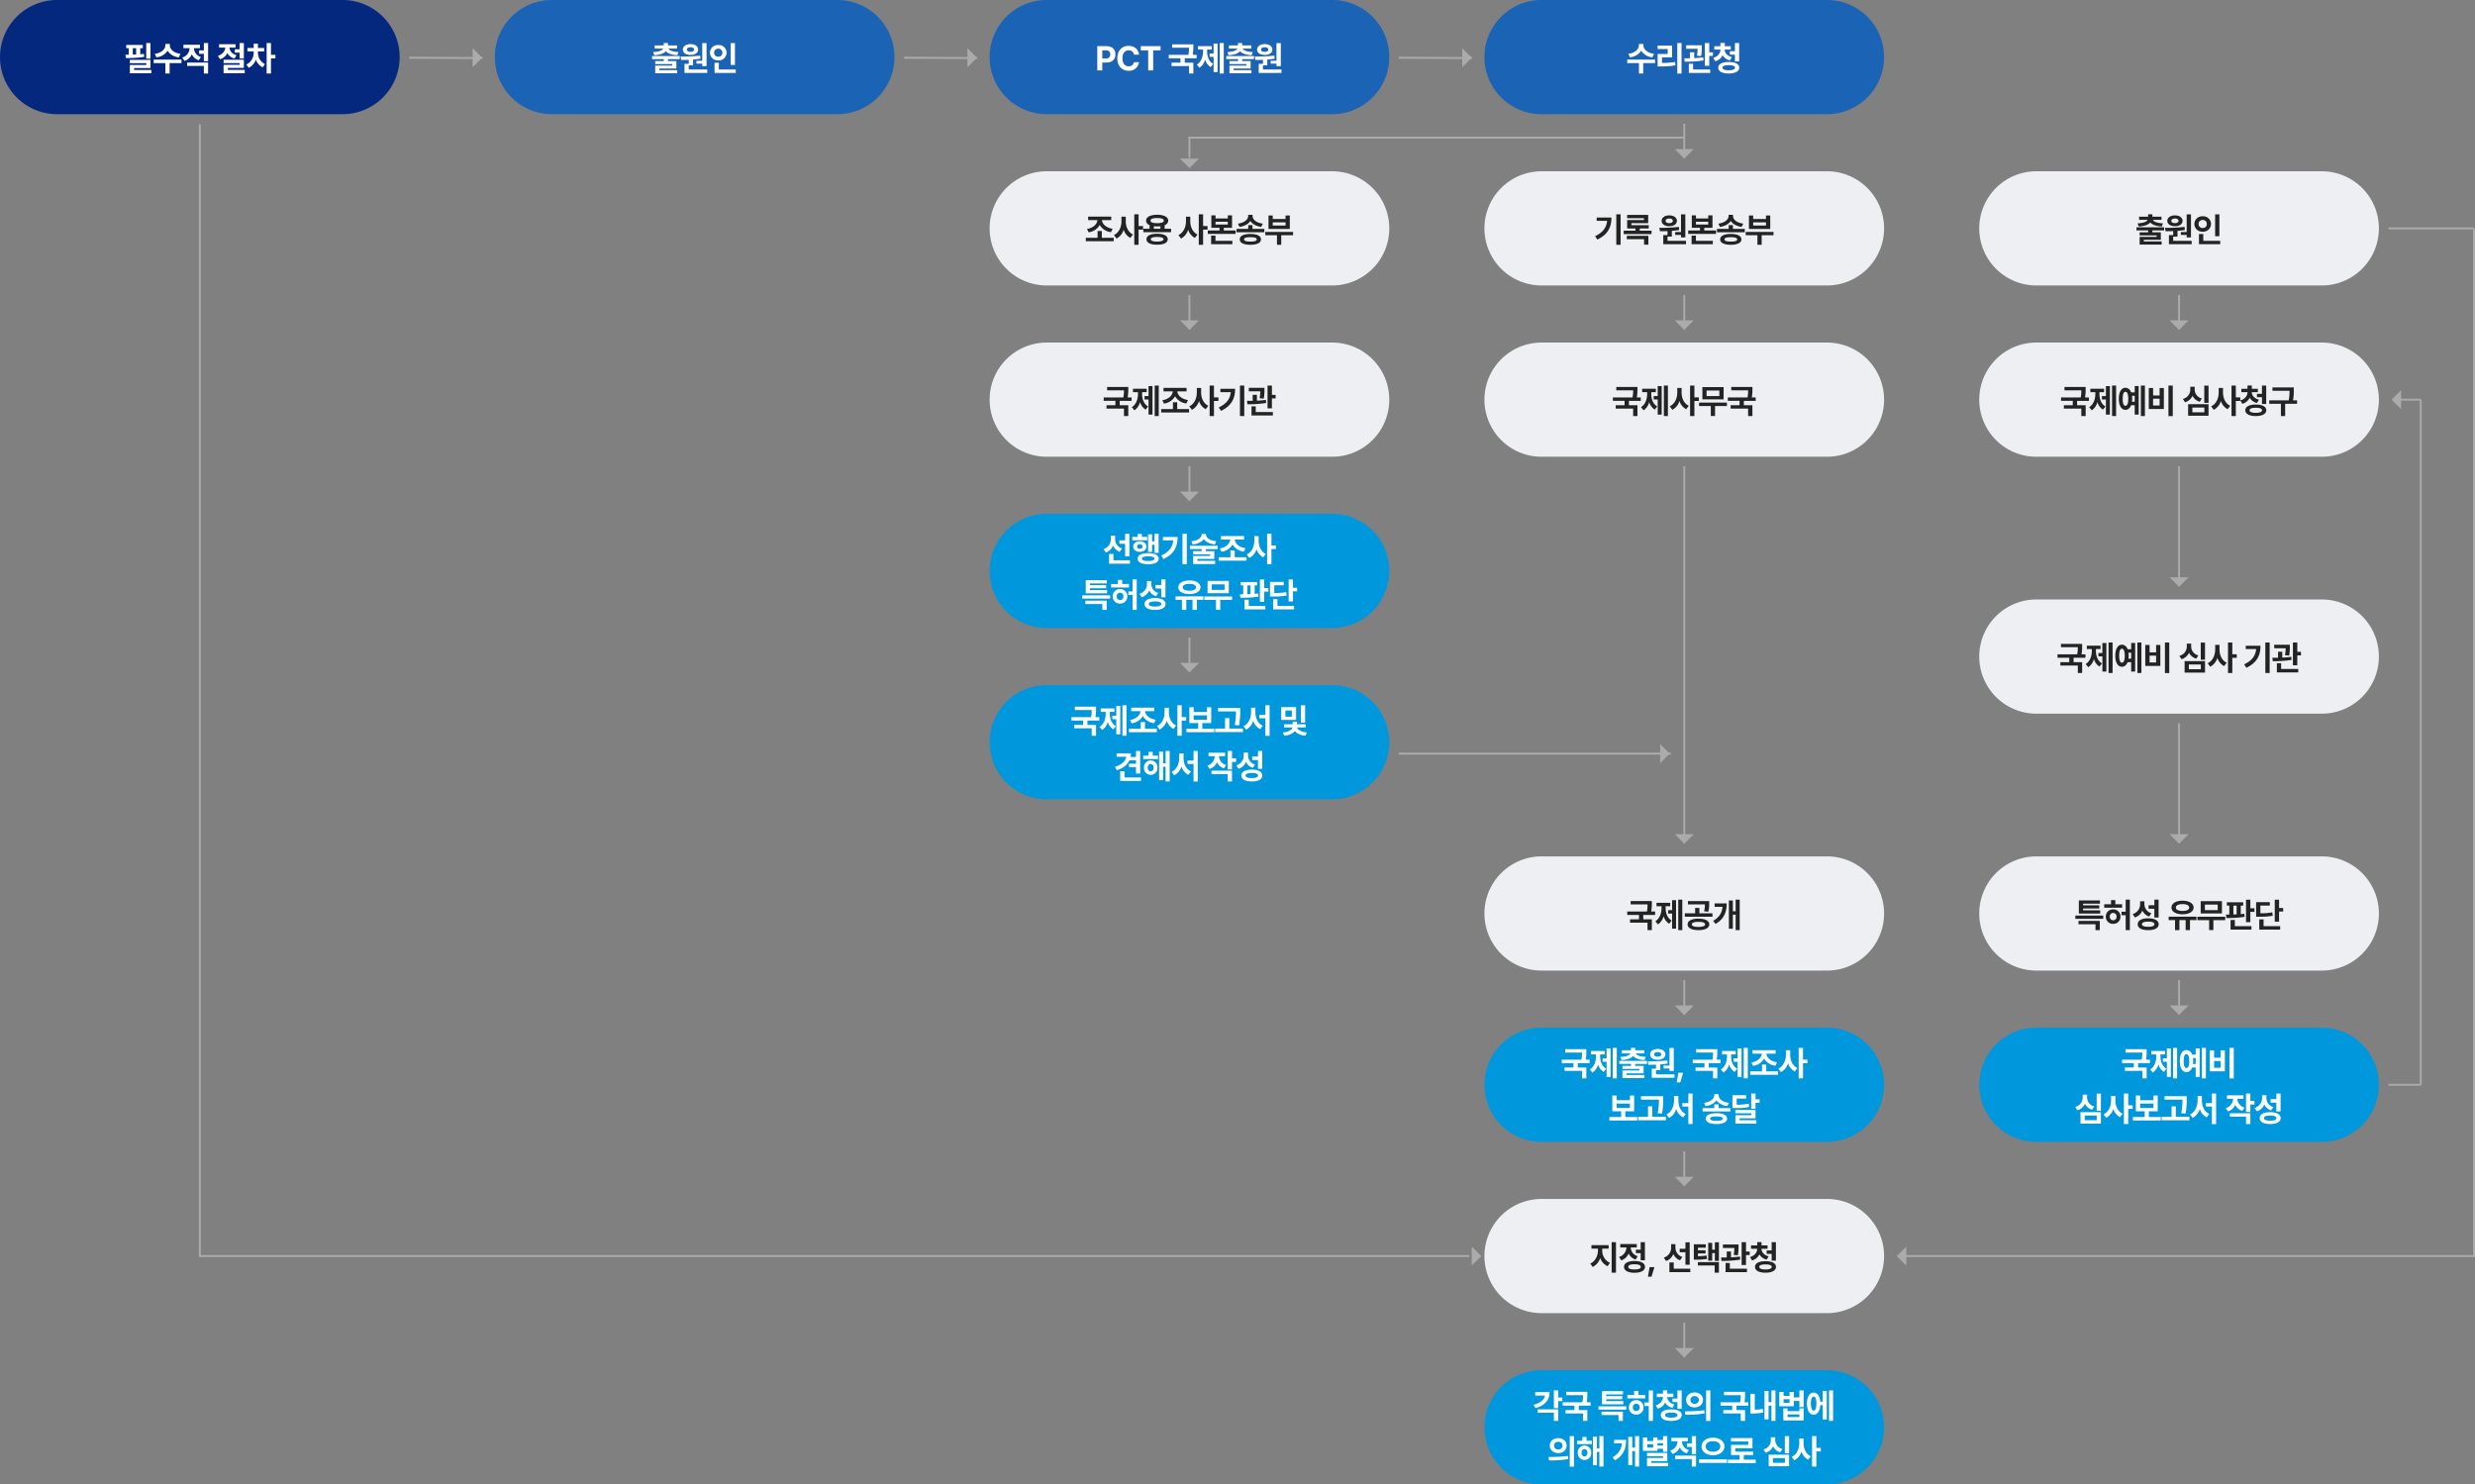 <svg xmlns="http://www.w3.org/2000/svg" width="1300.5" height="780" viewBox="0 0 1300.5 780">
  <rect x="0" y="0" width="1300.5" height="780" fill="#808080" stroke="none"/>
  <g id="그룹_100601" data-name="그룹 100601" transform="translate(-310 -2889)">
    <path id="패스_34132" data-name="패스 34132" d="M30,0H180a30,30,0,0,1,0,60H30A30,30,0,0,1,30,0Z" transform="translate(310 2889)" fill="#04287e"/>
    <path id="패스_34133" data-name="패스 34133" d="M-25.929-14.4h-2.232v8.244h2.232Zm-13.14,6.156.216,1.764a62.393,62.393,0,0,0,9.612-.612l-.108-1.584c-.63.072-1.278.126-1.944.18v-3.2h1.332v-1.692h-8.712V-11.7h1.3v3.438ZM-36.8-3.816h8.676v.936h-8.64V1.512h11.3V-.252h-9.072V-1.26h8.6V-5.544H-36.8ZM-35.217-8.3v-3.4h1.764v3.33Zm19.458-4.842V-13.9h-2.376v.756c.018,1.89-1.908,3.978-5.544,4.428l.864,1.836a7.963,7.963,0,0,0,5.886-3.456,7.9,7.9,0,0,0,5.886,3.456l.864-1.836C-13.833-9.162-15.759-11.25-15.759-13.14Zm-8.5,9.288H-18.1V1.62h2.232V-3.852h6.228V-5.688H-24.255ZM.063-13.5H-8.613v1.8h3.24A5.256,5.256,0,0,1-9.225-6.768L-8.073-5A6.137,6.137,0,0,0-4.221-8.478,5.981,5.981,0,0,0-.549-5.328L.567-7.056A4.95,4.95,0,0,1-3.1-11.7H.063ZM-6.669-2.34H2.115V1.62H4.347V-4.14H-6.669Zm6.3-6.372H2.115V-4.86H4.347V-14.4H2.115v3.852H-.369Zm19.152-5.04H10.107v1.764h3.24c-.072,1.71-1.332,3.546-3.852,4.356L10.611-5.9a6.112,6.112,0,0,0,3.87-3.222,5.93,5.93,0,0,0,3.726,2.9l1.044-1.764c-2.448-.7-3.6-2.394-3.636-4h3.168Zm-6.3,15.228H23.607V-.288H14.751V-1.3h8.388v-4.32H12.483v1.764h8.424v.9H12.483Zm5.9-10.8h2.52v3.1h2.232V-14.4H20.907v3.312h-2.52Zm12.15-.036v-.612h3.276v-1.8H30.537V-14.04H28.305v2.268H24.993v1.8h3.312v.612A6.806,6.806,0,0,1,24.453-3.1l1.224,1.728a7.241,7.241,0,0,0,3.762-4.32A7.027,7.027,0,0,0,33.021-1.62l1.224-1.692A6.638,6.638,0,0,1,30.537-9.36ZM35.109,1.62h2.268V-6.3h2.34V-8.172h-2.34V-14.4H35.109Z" transform="translate(415 2926)" fill="#fff"/>
    <path id="패스_34134" data-name="패스 34134" d="M30,0H180a30,30,0,0,1,0,60H30A30,30,0,0,1,30,0Z" transform="translate(570 2889)" fill="#1b63b5"/>
    <path id="패스_34135" data-name="패스 34135" d="M-7.83-7.56H-22.374v1.62h6.156v1.008h-4.5v1.62h8.928v.792h-8.928V1.512H-9.162V-.144h-9.36v-.864h8.928V-4.932h-4.428V-5.94H-7.83ZM-21.8-9.648l.612,1.656c2.988-.162,5.058-.918,6.066-2.106,1.008,1.188,3.078,1.944,6.03,2.106l.648-1.656c-3.222-.126-4.86-.9-5.31-1.836h4.518V-13.14h-4.788V-14.4h-2.232v1.26h-4.752v1.656h4.5C-16.974-10.548-18.594-9.774-21.8-9.648ZM6.264-14.364H4v9.288H.936v1.512H4v1.3H6.264ZM-7.38-7.272l.288,1.764c1.206,0,2.574,0,4-.054v2.106H-5.328V1.332H6.624v-1.8H-3.1v-2.2H-.828V-5.706c1.3-.09,2.592-.234,3.852-.45l-.108-1.62A90.247,90.247,0,0,1-7.38-7.272Zm1.188-3.672c.018,1.71,1.656,2.808,4.032,2.808,2.34,0,4-1.1,4-2.808s-1.656-2.88-4-2.88C-4.536-13.824-6.174-12.654-6.192-10.944Zm2.124,0c0-.81.774-1.242,1.908-1.224,1.08-.018,1.854.414,1.872,1.224-.018.774-.792,1.188-1.872,1.188C-3.294-9.756-4.068-10.17-4.068-10.944Zm25.254-3.42H18.954V-2.88h2.232ZM8.046-9.324a4.123,4.123,0,0,0,4.392,4.068,4.1,4.1,0,0,0,4.356-4.068,4.107,4.107,0,0,0-4.356-4.032A4.128,4.128,0,0,0,8.046-9.324Zm2.2,0a2.033,2.033,0,0,1,2.2-2.088,2,2,0,0,1,2.124,2.088A2,2,0,0,1,12.438-7.2,2.032,2.032,0,0,1,10.242-9.324Zm.216,10.656h11.16v-1.8H12.726V-4.032H10.458Z" transform="translate(675 2926)" fill="#fff"/>
    <path id="패스_34136" data-name="패스 34136" d="M30,0H180a30,30,0,0,1,0,60H30A30,30,0,0,1,30,0Z" transform="translate(830 2889)" fill="#1b63b5"/>
    <path id="패스_34137" data-name="패스 34137" d="M-48.429,0H-45.8V-4.14h2.3c2.916,0,4.608-1.764,4.608-4.284s-1.656-4.3-4.572-4.32h-4.968ZM-45.8-6.264v-4.284h1.872a1.991,1.991,0,0,1,2.3,2.124,2.039,2.039,0,0,1-2.3,2.16Zm16.65-2.016h2.664c-.342-2.934-2.556-4.626-5.508-4.608-3.348-.018-5.9,2.376-5.9,6.516,0,4.158,2.52,6.552,5.9,6.552a5.222,5.222,0,0,0,5.508-4.5h-2.664a2.644,2.644,0,0,1-2.772,2.16c-1.962-.018-3.294-1.458-3.276-4.212-.018-2.664,1.3-4.194,3.276-4.176A2.583,2.583,0,0,1-29.151-8.28Zm3.582-2.268h3.888V0h2.628V-10.548h3.888v-2.2h-10.4ZM2.043-13.68H-9.081v1.764H-.225A17.585,17.585,0,0,1-.549-8.172H-10.881v1.8h6.156v2.3H-9.4V-2.3h9.18V1.62H2.043V-4.068h-4.5v-2.3H3.771v-1.8H1.719a24.512,24.512,0,0,0,.324-4.248Zm16-.72H15.921V1.62h2.124ZM3.9-3.06,5.265-1.4a7.419,7.419,0,0,0,2.97-4.338,6.759,6.759,0,0,0,2.9,3.978L12.465-3.42C10.125-4.752,9.279-7.434,9.3-10.08v-.864h2.412v-1.8h-7.2v1.8H7.137v.864C7.137-7.38,6.255-4.5,3.9-3.06Zm6.7-4.032h2.088V.864h2.088V-14.112H12.681v5.22H10.593ZM33.9-7.56H19.359v1.62h6.156v1.008h-4.5v1.62h8.928v.792H21.015V1.512H32.571V-.144h-9.36v-.864h8.928V-4.932H27.711V-5.94H33.9ZM19.935-9.648l.612,1.656c2.988-.162,5.058-.918,6.066-2.106,1.008,1.188,3.078,1.944,6.03,2.106l.648-1.656c-3.222-.126-4.86-.9-5.31-1.836H32.5V-13.14H27.711V-14.4H25.479v1.26H20.727v1.656h4.5C24.759-10.548,23.139-9.774,19.935-9.648ZM48-14.364H45.729v9.288h-3.06v1.512h3.06v1.3H48ZM34.353-7.272l.288,1.764c1.206,0,2.574,0,4-.054v2.106H36.4V1.332H48.357v-1.8h-9.72v-2.2H40.9V-5.706c1.3-.09,2.592-.234,3.852-.45l-.108-1.62A90.247,90.247,0,0,1,34.353-7.272Zm1.188-3.672c.018,1.71,1.656,2.808,4.032,2.808,2.34,0,4-1.1,4-2.808s-1.656-2.88-4-2.88C37.2-13.824,35.559-12.654,35.541-10.944Zm2.124,0c0-.81.774-1.242,1.908-1.224,1.08-.018,1.854.414,1.872,1.224-.018.774-.792,1.188-1.872,1.188C38.439-9.756,37.665-10.17,37.665-10.944Z" transform="translate(935 2926)" fill="#fff"/>
    <path id="패스_34138" data-name="패스 34138" d="M30,0H180a30,30,0,0,1,0,60H30A30,30,0,0,1,30,0Z" transform="translate(830 2979)" fill="#eeeff2"/>
    <path id="패스_34139" data-name="패스 34139" d="M-39.807-2.052h-6.228V-5.616h-2.232v3.564h-6.192v1.8h14.652ZM-53.847-6.7l.864,1.764a7.846,7.846,0,0,0,5.832-3.834A7.985,7.985,0,0,0-41.247-5l.9-1.8c-3.42-.486-5.418-2.43-5.634-4.536H-41.1v-1.836H-53.235v1.836h4.878C-48.555-9.216-50.535-7.218-53.847-6.7Zm20.394-4.068V-13.14h-2.268v2.376c0,2.97-1.26,6.03-3.96,7.272l1.368,1.836a7.731,7.731,0,0,0,3.744-4.662A7.327,7.327,0,0,0-31.041-1.98l1.368-1.8C-32.247-5-33.471-7.884-33.453-10.764ZM-28.989,1.62h2.268V-6.336h2.34V-8.208h-2.34V-14.4h-2.268ZM-9.639-6.8h-3.384v-1.89a2.612,2.612,0,0,0,1.872-2.358c0-1.944-2.268-3.1-5.8-3.1-3.564,0-5.85,1.152-5.832,3.1a2.545,2.545,0,0,0,1.836,2.34V-6.8h-3.312V-5H-9.639ZM-22.563-1.3c-.018,1.89,2.088,2.9,5.58,2.88,3.474.018,5.562-.99,5.58-2.88-.018-1.854-2.106-2.88-5.58-2.88C-20.475-4.176-22.581-3.15-22.563-1.3Zm2.124-9.756c-.036-.9,1.224-1.368,3.492-1.368,2.214,0,3.492.468,3.492,1.368,0,.882-1.278,1.314-3.492,1.332C-19.215-9.738-20.475-10.17-20.439-11.052Zm.144,9.756c-.018-.792,1.1-1.17,3.312-1.188,2.178.018,3.33.4,3.348,1.188-.018.81-1.17,1.224-3.348,1.224C-19.2-.072-20.313-.486-20.295-1.3ZM-18.711-6.8V-8.136a13.454,13.454,0,0,0,1.764.108,12.538,12.538,0,0,0,1.692-.108V-6.8ZM.441-10.764V-13.14H-1.827v2.376c0,2.97-1.26,6.03-3.96,7.272l1.368,1.836A7.731,7.731,0,0,0-.675-6.318,7.327,7.327,0,0,0,2.853-1.98l1.368-1.8C1.647-5,.423-7.884.441-10.764ZM4.905,1.62H7.173V-6.336h2.34V-8.208H7.173V-14.4H4.905Zm8.8-15.444h-2.2v6.552H15.8V-5.9H9.639v1.8H24.255V-5.9H18.063V-7.272h4.32v-6.552H20.151v1.62H13.707ZM11.4,1.332h11.16v-1.8H13.671V-3.2H11.4Zm2.3-10.368v-1.44h6.444v1.44Zm19.422.324H30.9v1.98H24.741v1.764H39.357V-6.732H33.129ZM25.5-9.5l.792,1.728c2.718-.4,4.7-1.548,5.706-3.132C33-9.306,35-8.172,37.7-7.776L38.565-9.5c-3.618-.45-5.4-2.214-5.4-4.068v-.54h-2.3v.54C30.879-11.79,29.043-9.954,25.5-9.5Zm.936,8.28C26.415.612,28.521,1.62,32.013,1.62s5.562-1.008,5.58-2.844c-.018-1.818-2.088-2.844-5.58-2.844S26.415-3.042,26.433-1.224Zm2.268,0c-.018-.792,1.08-1.134,3.312-1.152,2.2.018,3.33.36,3.348,1.152-.018.792-1.152,1.17-3.348,1.152C29.781-.054,28.683-.432,28.7-1.224ZM54.459-5.148H39.843v1.764H46v5h2.232v-5h6.228ZM41.535-6.7h11.2v-7.056H50.5v1.836H43.767v-1.836H41.535Zm2.232-1.8v-1.656H50.5V-8.5Z" transform="translate(935 3016)" fill="#232323"/>
    <path id="패스_34140" data-name="패스 34140" d="M30,0H180a30,30,0,0,1,0,60H30A30,30,0,0,1,30,0Z" transform="translate(830 3069)" fill="#eeeff2"/>
    <path id="패스_34141" data-name="패스 34141" d="M-32.139-13.68H-43.263v1.764h8.856a17.585,17.585,0,0,1-.324,3.744H-45.063v1.8h6.156v2.3h-4.68V-2.3h9.18V1.62h2.268V-4.068h-4.5v-2.3h6.228v-1.8h-2.052a24.513,24.513,0,0,0,.324-4.248Zm16-.72h-2.124V1.62h2.124ZM-30.285-3.06-28.917-1.4a7.419,7.419,0,0,0,2.97-4.338,6.759,6.759,0,0,0,2.9,3.978l1.332-1.656c-2.34-1.332-3.186-4.014-3.168-6.66v-.864h2.412v-1.8h-7.2v1.8h2.628v.864C-27.045-7.38-27.927-4.5-30.285-3.06Zm6.7-4.032H-21.5V.864h2.088V-14.112H-21.5v5.22h-2.088ZM-.207-2.052H-6.435V-5.616H-8.667v3.564h-6.192v1.8H-.207ZM-14.247-6.7l.864,1.764A7.846,7.846,0,0,0-7.551-8.766,7.985,7.985,0,0,0-1.647-5l.9-1.8c-3.42-.486-5.418-2.43-5.634-4.536H-1.5v-1.836H-13.635v1.836h4.878C-8.955-9.216-10.935-7.218-14.247-6.7ZM6.147-10.764V-13.14H3.879v2.376c0,2.97-1.26,6.03-3.96,7.272L1.287-1.656A7.731,7.731,0,0,0,5.031-6.318,7.327,7.327,0,0,0,8.559-1.98l1.368-1.8C7.353-5,6.129-7.884,6.147-10.764ZM10.611,1.62h2.268V-6.336h2.34V-8.208h-2.34V-14.4H10.611Zm18.2-16.02H26.541V1.62h2.268ZM15.417-2.916l1.152,1.8c5.724-2.7,7.434-6.75,7.416-11.592h-7.74v1.764h5.472C21.357-7.4,19.539-4.878,15.417-2.916Zm23.994-10.3H31.2v1.836h6.03a21.03,21.03,0,0,1-.378,3.636l2.2.216a24.835,24.835,0,0,0,.36-4.68Zm-9.18,6.84.216,1.8a58.935,58.935,0,0,0,9.864-.684l-.144-1.62c-1.494.216-3.132.342-4.716.414V-9.54H33.219v3.15C32.157-6.372,31.131-6.372,30.231-6.372Zm2.376,7.7H43.839v-1.8h-9V-3.492H32.607Zm8.424-3.744h2.3v-5.22h1.944V-9.5H43.335v-4.9h-2.3Z" transform="translate(935 3106)" fill="#232323"/>
    <path id="패스_34142" data-name="패스 34142" d="M30,0H180a30,30,0,0,1,0,60H30A30,30,0,0,1,30,0Z" transform="translate(830 3159)" fill="#0097dc"/>
    <path id="패스_34143" data-name="패스 34143" d="M-39.051-11.628v-1.764h-2.268v1.728A5.4,5.4,0,0,1-45.171-6.3l1.224,1.764a6.355,6.355,0,0,0,3.8-3.654A6.1,6.1,0,0,0-36.639-4.9l1.224-1.764A5.058,5.058,0,0,1-39.051-11.628Zm-3.168,12.96h10.98v-1.8h-8.712V-3.78h-2.268Zm5.4-10.476h3.024v6.588h2.232V-14.364h-2.232v3.42h-3.024Zm20.61-5.256h-2.124v4h-1.3v-3.672h-2.088V-4.86h2.088V-8.6h1.3v4.248h2.124Zm-13.824,3.42h7.848v-1.764h-2.808v-1.512h-2.232v1.512h-2.808Zm.468,3.312c.018,1.656,1.476,2.772,3.456,2.772,2.052,0,3.51-1.116,3.528-2.772-.018-1.674-1.476-2.79-3.528-2.772C-28.089-10.458-29.547-9.342-29.565-7.668Zm2.016,0c0-.738.594-1.188,1.44-1.188.9,0,1.494.45,1.476,1.188.018.738-.576,1.188-1.476,1.188C-26.955-6.48-27.549-6.93-27.549-7.668Zm.324,6.372c0,1.854,2.106,2.916,5.544,2.916,3.456,0,5.544-1.062,5.544-2.916,0-1.836-2.088-2.9-5.544-2.916C-25.119-4.194-27.225-3.132-27.225-1.3Zm2.268,0c-.018-.828,1.116-1.224,3.276-1.224,2.178,0,3.294.4,3.312,1.224-.018.828-1.134,1.224-3.312,1.224C-23.841-.072-24.975-.468-24.957-1.3ZM-1.395-14.4H-3.663V1.62h2.268ZM-14.787-2.916l1.152,1.8c5.724-2.7,7.434-6.75,7.416-11.592h-7.74v1.764h5.472C-8.847-7.4-10.665-4.878-14.787-2.916ZM8.7-13.968v-.324H6.4v.324c-.018,1.584-1.836,3.15-5.436,3.528l.756,1.692c2.754-.324,4.788-1.368,5.814-2.844,1.026,1.476,3.06,2.52,5.85,2.844l.72-1.692C10.539-10.818,8.7-12.384,8.7-13.968ZM.243-6.336H6.4v1.08H1.935v1.692h8.928v.828H1.935V1.512H13.491V-.18H4.131v-.972h8.928v-4.1H8.631v-1.08h6.228V-8.1H.243ZM30-2.052H23.769V-5.616H21.537v3.564H15.345v1.8H30ZM15.957-6.7l.864,1.764a7.846,7.846,0,0,0,5.832-3.834A7.985,7.985,0,0,0,28.557-5l.9-1.8c-3.42-.486-5.418-2.43-5.634-4.536H28.7v-1.836H16.569v1.836h4.878C21.249-9.216,19.269-7.218,15.957-6.7Zm20.394-4.068V-13.14H34.083v2.376c0,2.97-1.26,6.03-3.96,7.272l1.368,1.836a7.731,7.731,0,0,0,3.744-4.662A7.327,7.327,0,0,0,38.763-1.98l1.368-1.8C37.557-5,36.333-7.884,36.351-10.764ZM40.815,1.62h2.268V-6.336h2.34V-8.208h-2.34V-14.4H40.815Zm-82.5,16.332H-56.34V19.68h14.652Zm-13,4.572h8.928v3.1h2.268V20.76h-11.2Zm.18-5.616h11.232V15.216h-9v-.972h8.5V12.588h-8.5v-.864h8.856V10H-54.5Zm22.734-4.9h-3.564V9.852H-37.6v2.16h-3.564v1.8h9.4Zm-8.568,6.516a3.718,3.718,0,0,0,3.888,3.78,3.689,3.689,0,0,0,3.816-3.78,3.7,3.7,0,0,0-3.816-3.816A3.726,3.726,0,0,0-40.338,18.528Zm2.088,0a1.78,1.78,0,0,1,1.8-1.944,1.763,1.763,0,0,1,1.764,1.944,1.742,1.742,0,0,1-1.764,1.908A1.759,1.759,0,0,1-38.25,18.528Zm6.156-.756h2.2V25.62h2.2V9.6h-2.2v6.336h-2.2ZM-20.052,11.8V10.464H-22.32V11.9a5.307,5.307,0,0,1-3.924,5.256l1.188,1.8a6.313,6.313,0,0,0,3.924-3.636,5.858,5.858,0,0,0,3.564,3.132l1.188-1.728A4.931,4.931,0,0,1-20.052,11.8ZM-23.58,22.524c0,1.98,2.088,3.1,5.508,3.1s5.508-1.116,5.508-3.1c0-1.962-2.088-3.114-5.508-3.132C-21.492,19.41-23.58,20.562-23.58,22.524Zm2.232,0c0-.918,1.152-1.368,3.276-1.368s3.276.45,3.276,1.368c0,.882-1.152,1.35-3.276,1.332C-20.2,23.874-21.348,23.406-21.348,22.524Zm3.492-8.136h3.024V19H-12.6V9.6h-2.232v2.952h-3.024Zm25.164,4.14H-7.308v1.8H-3.96V25.62h2.3V20.328H1.62V25.62H3.888V20.328h3.42Zm-13.14-4.752c-.018,2.142,2.358,3.51,5.8,3.528,3.42-.018,5.832-1.386,5.832-3.528,0-2.214-2.412-3.618-5.832-3.636C-3.474,10.158-5.85,11.562-5.832,13.776Zm2.3,0C-3.546,12.588-2.2,11.94-.036,11.94s3.51.648,3.528,1.836c-.018,1.116-1.368,1.746-3.528,1.764C-2.2,15.522-3.546,14.892-3.528,13.776ZM22.41,18.564H7.794v1.8H13.95v5.22h2.232v-5.22H22.41ZM9.522,16.836h11.16V10.392H9.522Zm2.2-1.728V12.192H18.45v2.916Zm23.832-4.14h-8.6v1.764h1.3v4.7l-1.728.018.216,1.8a58.063,58.063,0,0,0,9.54-.612l-.144-1.62c-.612.072-1.224.126-1.872.18V12.732h1.3ZM28.89,25.332H39.87v-1.8H31.158v-3.24H28.89ZM30.4,17.394V12.732h1.692v4.59Zm6.624,4.014h2.268v-5.4h2.16V14.136h-2.16v-4.5H37.026ZM54.4,9.636H52.128V21.192H54.4V15.828h2.16V13.992H54.4Zm-12.06,8.928h1.332a37.631,37.631,0,0,0,7.416-.5l-.252-1.8a29.437,29.437,0,0,1-6.264.468V12.7h4.968V10.9h-7.2Zm1.656,6.768h10.98v-1.8H46.26V19.968H43.992Z" transform="translate(935 3183.857)" fill="#fff"/>
    <path id="패스_34144" data-name="패스 34144" d="M30,0H180a30,30,0,0,1,0,60H30A30,30,0,0,1,30,0Z" transform="translate(1350 3204)" fill="#eeeff2"/>
    <path id="패스_34145" data-name="패스 34145" d="M-50.931-13.68H-62.055v1.764H-53.2a17.585,17.585,0,0,1-.324,3.744H-63.855v1.8H-57.7v2.3h-4.68V-2.3h9.18V1.62h2.268V-4.068h-4.5v-2.3H-49.2v-1.8h-2.052a24.512,24.512,0,0,0,.324-4.248Zm16-.72h-2.124V1.62h2.124ZM-49.077-3.06-47.709-1.4a7.419,7.419,0,0,0,2.97-4.338,6.759,6.759,0,0,0,2.9,3.978l1.332-1.656c-2.34-1.332-3.186-4.014-3.168-6.66v-.864h2.412v-1.8h-7.2v1.8h2.628v.864C-45.837-7.38-46.719-4.5-49.077-3.06Zm6.7-4.032h2.088V.864h2.088V-14.112h-2.088v5.22h-2.088Zm22.59-7.308h-2.124V1.62h2.124ZM-33.507-7.452c0,3.6,1.368,5.814,3.492,5.8,1.332.018,2.376-.864,2.97-2.412h1.89V.864h2.088V-14.148h-2.088v3.312h-1.89a3.248,3.248,0,0,0-2.97-2.412C-32.139-13.248-33.507-11.034-33.507-7.452Zm2.052,0c-.018-2.448.486-3.672,1.44-3.672.918,0,1.476,1.224,1.476,3.672,0,2.466-.558,3.672-1.476,3.672C-30.969-3.78-31.473-4.986-31.455-7.452Zm4.86-1.584h1.44V-5.9h-1.44a10.45,10.45,0,0,0,.108-1.548A10.954,10.954,0,0,0-26.595-9.036ZM-5.157-14.4H-7.425V1.656h2.268Zm-12.6,12.312h7.92V-13.1h-2.232v3.888h-3.42V-13.1h-2.268Zm2.268-1.836V-7.488h3.42v3.564Zm29.124-10.44H11.4v9.036h2.232ZM.171-7.38,1.287-5.616a6.253,6.253,0,0,0,3.942-3.4A5.989,5.989,0,0,0,9.027-5.9l1.116-1.728a4.812,4.812,0,0,1-3.78-4.608v-1.548h-2.3v1.548A5.055,5.055,0,0,1,.171-7.38ZM2.907,1.44H13.635V-4.608H2.907ZM5.139-.36V-2.844h6.3V-.36Zm16.11-10.4V-13.14H18.981v2.376c0,2.97-1.26,6.03-3.96,7.272l1.368,1.836a7.731,7.731,0,0,0,3.744-4.662A7.327,7.327,0,0,0,23.661-1.98l1.368-1.8C22.455-5,21.231-7.884,21.249-10.764ZM25.713,1.62h2.268V-6.336h2.34V-8.208h-2.34V-14.4H25.713ZM47.6-14.4H45.333V1.62H47.6ZM34.209-2.916l1.152,1.8c5.724-2.7,7.434-6.75,7.416-11.592h-7.74v1.764h5.472C40.149-7.4,38.331-4.878,34.209-2.916ZM58.2-13.212H49.995v1.836h6.03a21.03,21.03,0,0,1-.378,3.636l2.2.216a24.835,24.835,0,0,0,.36-4.68Zm-9.18,6.84.216,1.8A58.935,58.935,0,0,0,59.1-5.256l-.144-1.62c-1.494.216-3.132.342-4.716.414V-9.54H52.011v3.15C50.949-6.372,49.923-6.372,49.023-6.372Zm2.376,7.7H62.631v-1.8h-9V-3.492H51.4Zm8.424-3.744h2.3v-5.22h1.944V-9.5H62.127v-4.9h-2.3Z" transform="translate(1455 3241)" fill="#232323"/>
    <path id="패스_34146" data-name="패스 34146" d="M30,0H180a30,30,0,0,1,0,60H30A30,30,0,0,1,30,0Z" transform="translate(830 3249)" fill="#0097dc"/>
    <path id="패스_34147" data-name="패스 34147" d="M-49.086-13.68H-60.21v1.764h8.856a17.585,17.585,0,0,1-.324,3.744H-62.01v1.8h6.156v2.3h-4.68V-2.3h9.18V1.62h2.268V-4.068h-4.5v-2.3h6.228v-1.8H-49.41a24.513,24.513,0,0,0,.324-4.248Zm16-.72h-2.124V1.62h2.124ZM-47.232-3.06-45.864-1.4a7.419,7.419,0,0,0,2.97-4.338A6.759,6.759,0,0,0-40-1.764l1.332-1.656C-41-4.752-41.85-7.434-41.832-10.08v-.864h2.412v-1.8h-7.2v1.8h2.628v.864C-43.992-7.38-44.874-4.5-47.232-3.06Zm6.7-4.032h2.088V.864h2.088V-14.112h-2.088v5.22h-2.088Zm23.382,5.04h-6.228V-5.616h-2.232v3.564h-6.192v1.8h14.652ZM-31.194-6.7l.864,1.764A7.846,7.846,0,0,0-24.5-8.766,7.985,7.985,0,0,0-18.594-5l.9-1.8c-3.42-.486-5.418-2.43-5.634-4.536h4.878v-1.836H-30.582v1.836H-25.7C-25.9-9.216-27.882-7.218-31.194-6.7ZM-10.8-10.764V-13.14h-2.268v2.376c0,2.97-1.26,6.03-3.96,7.272l1.368,1.836a7.731,7.731,0,0,0,3.744-4.662A7.327,7.327,0,0,0-8.388-1.98l1.368-1.8C-9.594-5-10.818-7.884-10.8-10.764ZM-6.336,1.62h2.268V-6.336h2.34V-8.208h-2.34V-14.4H-6.336ZM13.05-2.052H6.786V-5.04H11.43v-8.316H9.2v2.484H2.214v-2.484H-.054V-5.04H4.59v2.988H-1.6v1.8H13.05ZM2.214-6.8v-2.3H9.2v2.3ZM26.676-13H15.012v1.8h9.432A35.686,35.686,0,0,1,23.8-4.068l2.268.252a38.978,38.978,0,0,0,.612-7.668ZM13.5-.324H28.116V-2.16H20.952V-7.668H18.72V-2.16H13.5Zm21.15-10.44V-13.14H32.382v2.376c-.018,3.006-1.26,6.1-4,7.344l1.4,1.836a7.716,7.716,0,0,0,3.744-4.734A7.294,7.294,0,0,0,37.17-1.872l1.368-1.8C35.874-4.824,34.668-7.758,34.65-10.764Zm2.088,3.2h3.168V1.656h2.2V-14.4h-2.2v5.04H36.738Zm19.3-5.868H48.222V-6.7h7.812ZM49.05-.108l.792,1.692C52.524,1.314,54.414.378,55.386-.9c.972,1.26,2.862,2.232,5.544,2.484l.756-1.692c-3.186-.306-4.86-1.548-5.112-2.664h4.464V-4.428H56.5V-5.76H54.234v1.332H49.7v1.656h4.464C53.946-1.638,52.254-.378,49.05-.108Zm1.368-8.316v-3.24H53.8v3.24Zm8.136,3.132h2.232V-14.4H58.554ZM-25.893,9.636h-2.2v3.1h-2.862a9.392,9.392,0,0,0,.2-1.908h-7.524v1.8H-33.2c-.378,2.358-2.538,4.266-5.94,5.328l.936,1.764c3.222-.972,5.544-2.772,6.678-5.22h3.438v1.8h-3.672v1.8h3.672v3.348h2.2ZM-36.4,25.332h10.944v-1.8h-8.676V20.256H-36.4Zm19.89-13.284h-2.772v-1.98h-2.2v1.98h-2.808v1.8h7.776Zm-7.38,6.3a3.543,3.543,0,0,0,3.528,3.816,3.543,3.543,0,0,0,3.528-3.816,3.533,3.533,0,0,0-3.528-3.78A3.533,3.533,0,0,0-23.895,18.348Zm1.98,0c-.018-1.188.63-1.926,1.548-1.908.9-.018,1.53.72,1.548,1.908-.018,1.224-.648,1.926-1.548,1.908C-21.285,20.274-21.933,19.572-21.915,18.348Zm5.976,6.588h2.088v-7.02h1.3v7.7h2.16V9.6h-2.16v6.516h-1.3V9.924h-2.088ZM-3.1,13.236V10.86H-5.373v2.376c-.018,3.006-1.26,6.1-4,7.344l1.4,1.836a7.716,7.716,0,0,0,3.744-4.734A7.294,7.294,0,0,0-.585,22.128l1.368-1.8C-1.881,19.176-3.087,16.242-3.1,13.236Zm2.088,3.2H2.151v9.216h2.2V9.6h-2.2v5.04H-1.017Zm19.764-5.9H10.035v1.8h3.24a5.172,5.172,0,0,1-3.852,4.9L10.611,19a6.247,6.247,0,0,0,3.834-3.438,6.071,6.071,0,0,0,3.69,3.15l1.152-1.728a4.917,4.917,0,0,1-3.744-4.644h3.2Zm-7.164,11.2h8.5V25.62h2.268V19.968H11.583Zm8.5-2.448h2.268V15.36h2.16V13.488h-2.16V9.6H20.079ZM30.789,11.8V10.464H28.521V11.9A5.307,5.307,0,0,1,24.6,17.16l1.188,1.8a6.313,6.313,0,0,0,3.924-3.636,5.858,5.858,0,0,0,3.564,3.132l1.188-1.728A4.931,4.931,0,0,1,30.789,11.8ZM27.261,22.524c0,1.98,2.088,3.1,5.508,3.1s5.508-1.116,5.508-3.1c0-1.962-2.088-3.114-5.508-3.132C29.349,19.41,27.261,20.562,27.261,22.524Zm2.232,0c0-.918,1.152-1.368,3.276-1.368s3.276.45,3.276,1.368c0,.882-1.152,1.35-3.276,1.332C30.645,23.874,29.493,23.406,29.493,22.524Zm3.492-8.136h3.024V19h2.232V9.6H36.009v2.952H32.985Z" transform="translate(935 3274)" fill="#fff"/>
    <path id="패스_34148" data-name="패스 34148" d="M30,0H180a30,30,0,0,1,0,60H30A30,30,0,0,1,30,0Z" transform="translate(1090 2979)" fill="#eeeff2"/>
    <path id="패스_34149" data-name="패스 34149" d="M-33.444-14.4h-2.268V1.62h2.268ZM-46.836-2.916l1.152,1.8c5.724-2.7,7.434-6.75,7.416-11.592h-7.74v1.764h5.472C-40.9-7.4-42.714-4.878-46.836-2.916ZM-17.19-5.8h-6.192V-6.948h4.716V-8.676h-9.108v-1.08h8.82v-4.32H-30.006v1.728h8.82v.972h-8.82v4.428h4.392V-5.8h-6.192V-4H-17.19Zm-13,4.464h9.072v2.88h2.268V-3.1h-11.34ZM.558-14.364H-1.71v9.288H-4.77v1.512h3.06v1.3H.558ZM-13.086-7.272l.288,1.764c1.206,0,2.574,0,4-.054v2.106h-2.232V1.332H.918v-1.8H-8.8v-2.2h2.268V-5.706c1.3-.09,2.592-.234,3.852-.45l-.108-1.62A90.247,90.247,0,0,1-13.086-7.272Zm1.188-3.672c.018,1.71,1.656,2.808,4.032,2.808,2.34,0,4-1.1,4-2.808s-1.656-2.88-4-2.88C-10.242-13.824-11.88-12.654-11.9-10.944Zm2.124,0c0-.81.774-1.242,1.908-1.224,1.08-.018,1.854.414,1.872,1.224-.018.774-.792,1.188-1.872,1.188C-9-9.756-9.774-10.17-9.774-10.944Zm15.93-2.88H3.96v6.552H8.244V-5.9H2.088v1.8H16.7V-5.9H10.512V-7.272h4.32v-6.552H12.6v1.62H6.156ZM3.852,1.332h11.16v-1.8H6.12V-3.2H3.852Zm2.3-10.368v-1.44H12.6v1.44Zm19.422.324H23.346v1.98H17.19v1.764H31.806V-6.732H25.578ZM17.946-9.5l.792,1.728c2.718-.4,4.7-1.548,5.706-3.132,1.008,1.6,3.006,2.736,5.706,3.132L31.014-9.5c-3.618-.45-5.4-2.214-5.4-4.068v-.54h-2.3v.54C23.328-11.79,21.492-9.954,17.946-9.5Zm.936,8.28C18.864.612,20.97,1.62,24.462,1.62s5.562-1.008,5.58-2.844c-.018-1.818-2.088-2.844-5.58-2.844S18.864-3.042,18.882-1.224Zm2.268,0c-.018-.792,1.08-1.134,3.312-1.152,2.2.018,3.33.36,3.348,1.152-.018.792-1.152,1.17-3.348,1.152C22.23-.054,21.132-.432,21.15-1.224ZM46.908-5.148H32.292v1.764h6.156v5H40.68v-5h6.228ZM33.984-6.7h11.2v-7.056H42.948v1.836H36.216v-1.836H33.984Zm2.232-1.8v-1.656h6.732V-8.5Z" transform="translate(1195 3016)" fill="#232323"/>
    <path id="패스_34150" data-name="패스 34150" d="M30,0H180a30,30,0,0,1,0,60H30A30,30,0,0,1,30,0Z" transform="translate(1090 3069)" fill="#eeeff2"/>
    <path id="패스_34151" data-name="패스 34151" d="M-24.588-13.68H-35.712v1.764h8.856a17.585,17.585,0,0,1-.324,3.744H-37.512v1.8h6.156v2.3h-4.68V-2.3h9.18V1.62h2.268V-4.068h-4.5v-2.3h6.228v-1.8h-2.052a24.512,24.512,0,0,0,.324-4.248Zm16-.72H-10.71V1.62h2.124ZM-22.734-3.06-21.366-1.4A7.419,7.419,0,0,0-18.4-5.742a6.759,6.759,0,0,0,2.9,3.978l1.332-1.656c-2.34-1.332-3.186-4.014-3.168-6.66v-.864h2.412v-1.8h-7.2v1.8h2.628v.864C-19.494-7.38-20.376-4.5-22.734-3.06Zm6.7-4.032h2.088V.864h2.088V-14.112H-13.95v5.22h-2.088ZM-1.4-10.764V-13.14H-3.672v2.376c0,2.97-1.26,6.03-3.96,7.272l1.368,1.836A7.731,7.731,0,0,0-2.52-6.318,7.327,7.327,0,0,0,1.008-1.98l1.368-1.8C-.2-5-1.422-7.884-1.4-10.764ZM3.06,1.62H5.328V-6.336h2.34V-8.208H5.328V-14.4H3.06ZM22.41-5.436H7.794v1.8H13.95v5.22h2.232v-5.22H22.41ZM9.522-7.164h11.16v-6.444H9.522Zm2.2-1.728v-2.916H18.45v2.916Zm24.1-4.788H24.7v1.764h8.856a17.585,17.585,0,0,1-.324,3.744H22.9v1.8h6.156v2.3h-4.68V-2.3h9.18V1.62H35.82V-4.068h-4.5v-2.3h6.228v-1.8H35.5a24.512,24.512,0,0,0,.324-4.248Z" transform="translate(1195 3106)" fill="#232323"/>
    <path id="패스_34152" data-name="패스 34152" d="M30,0H180a30,30,0,0,1,0,60H30A30,30,0,0,1,30,0Z" transform="translate(1090 3339)" fill="#eeeff2"/>
    <path id="패스_34153" data-name="패스 34153" d="M-17.037-13.68H-28.161v1.764H-19.3a17.585,17.585,0,0,1-.324,3.744H-29.961v1.8H-23.8v2.3h-4.68V-2.3h9.18V1.62h2.268V-4.068h-4.5v-2.3h6.228v-1.8h-2.052a24.512,24.512,0,0,0,.324-4.248Zm16-.72H-3.159V1.62h2.124ZM-15.183-3.06-13.815-1.4a7.419,7.419,0,0,0,2.97-4.338,6.759,6.759,0,0,0,2.9,3.978L-6.615-3.42C-8.955-4.752-9.8-7.434-9.783-10.08v-.864h2.412v-1.8h-7.2v1.8h2.628v.864C-11.943-7.38-12.825-4.5-15.183-3.06Zm6.7-4.032H-6.4V.864h2.088V-14.112H-6.4v5.22H-8.487ZM7.443-4.428C3.987-4.41,1.755-3.312,1.755-1.4S3.987,1.62,7.443,1.62c3.51,0,5.706-1.116,5.724-3.024C13.149-3.312,10.953-4.41,7.443-4.428ZM.279-5.436H14.823v-1.8H7.947v-2.808H5.715v2.808H.279Zm1.656-6.48h8.892a13.215,13.215,0,0,1-.4,3.636l2.2.216a14.654,14.654,0,0,0,.468-4.284v-1.3H1.935ZM3.987-1.4c0-.882,1.26-1.35,3.456-1.332,2.214-.018,3.492.45,3.492,1.332S9.657-.09,7.443-.072C5.247-.09,3.987-.522,3.987-1.4Zm25.146-13H27.009v6.084H25.533v-5.652H23.445V.9h2.088V-6.516h1.476V1.62h2.124ZM15.165-3.24l1.3,1.584c4.5-2.628,5.832-6.282,5.832-10.764H15.957v1.8h4.158C19.827-7.488,18.423-5.148,15.165-3.24Z" transform="translate(1195 3376.129)" fill="#232323"/>
    <path id="패스_34154" data-name="패스 34154" d="M30,0H180a30,30,0,0,1,0,60H30A30,30,0,0,1,30,0Z" transform="translate(1090 3519)" fill="#eeeff2"/>
    <path id="패스_34155" data-name="패스 34155" d="M-43.083-10.008v-1.008h3.348v-1.836h-9.036v1.836h3.42v1.008c-.018,2.7-1.386,5.67-4.032,6.84l1.26,1.764A7.747,7.747,0,0,0-44.181-6.12,7.3,7.3,0,0,0-40.275-1.8l1.224-1.764A6.9,6.9,0,0,1-43.083-10.008ZM-38.151,1.62h2.268V-14.4h-2.268ZM-20.673-14.4H-22.9v3.924h-2.52v1.8h2.52V-4.9h2.232ZM-34.281-6.66l1.188,1.8a6.371,6.371,0,0,0,3.852-3.6,6.111,6.111,0,0,0,3.672,3.168l1.116-1.764a4.94,4.94,0,0,1-3.672-4.572h3.168v-1.8h-8.676v1.8h3.24A5.334,5.334,0,0,1-34.281-6.66Zm2.628,5.22c0,1.944,2.088,3.078,5.508,3.1,3.42-.018,5.508-1.152,5.508-3.1s-2.088-3.078-5.508-3.1C-29.565-4.518-31.653-3.384-31.653-1.44Zm2.232,0c0-.918,1.152-1.386,3.276-1.368,2.124-.018,3.276.45,3.276,1.368S-24.021-.072-26.145-.072-29.421-.522-29.421-1.44Zm13.734.144h-2.52l-.864,5H-17.2ZM-4.635-11.628v-1.764H-6.9v1.728A5.4,5.4,0,0,1-10.755-6.3l1.224,1.764a6.355,6.355,0,0,0,3.8-3.654A6.1,6.1,0,0,0-2.223-4.9L-1-6.66A5.058,5.058,0,0,1-4.635-11.628ZM-7.8,1.332H3.177v-1.8H-5.535V-3.78H-7.8ZM-2.4-9.144H.621v6.588H2.853V-14.364H.621v3.42H-2.4ZM11.331-13.32h-6.3v8.1h1.08a33.793,33.793,0,0,0,5.868-.4l-.252-1.8a28.912,28.912,0,0,1-4.536.342V-8.5h4v-1.692h-4V-11.52h4.14ZM7.155-2.16h8.82V1.62h2.232V-3.96H7.155Zm5.436-2.556h2.088v-3.96h1.4v4.068h2.124v-9.756H16.083v3.888h-1.4v-3.6H12.591Zm15.93-8.5H20.313v1.836h6.03a21.03,21.03,0,0,1-.378,3.636l2.2.216a24.835,24.835,0,0,0,.36-4.68Zm-9.18,6.84.216,1.8a58.935,58.935,0,0,0,9.864-.684l-.144-1.62c-1.494.216-3.132.342-4.716.414V-9.54H22.329v3.15C21.267-6.372,20.241-6.372,19.341-6.372Zm2.376,7.7H32.949v-1.8h-9V-3.492H21.717Zm8.424-3.744h2.3v-5.22h1.944V-9.5H32.445v-4.9h-2.3Zm13.626-10.3H40.6v-1.728H38.331v1.728h-3.24v1.764h3.24c-.018,1.8-1.206,3.618-3.78,4.356l1.044,1.764A5.967,5.967,0,0,0,39.483-8.01,5.843,5.843,0,0,0,43.3-5.256l1.044-1.728c-2.556-.666-3.762-2.34-3.78-3.96h3.2ZM37.179-1.44c0,1.944,2.106,3.06,5.508,3.06S48.195.5,48.195-1.44c0-1.908-2.106-2.988-5.508-2.988S37.179-3.348,37.179-1.44Zm2.232,0c0-.864,1.152-1.3,3.276-1.3,2.16,0,3.276.432,3.276,1.3,0,.882-1.116,1.35-3.276,1.368C40.563-.09,39.411-.558,39.411-1.44ZM43.3-8.28h2.628v3.564h2.232V-14.4H45.927v4.32H43.3Z" transform="translate(1195 3556.129)" fill="#232323"/>
    <path id="패스_34156" data-name="패스 34156" d="M30,0H180a30,30,0,0,1,0,60H30A30,30,0,0,1,30,0Z" transform="translate(1090 3429)" fill="#0097dc"/>
    <path id="패스_34157" data-name="패스 34157" d="M-51.453-13.68H-62.577v1.764h8.856a17.585,17.585,0,0,1-.324,3.744H-64.377v1.8h6.156v2.3H-62.9V-2.3h9.18V1.62h2.268V-4.068h-4.5v-2.3h6.228v-1.8h-2.052a24.512,24.512,0,0,0,.324-4.248Zm16-.72h-2.124V1.62h2.124ZM-49.6-3.06-48.231-1.4a7.419,7.419,0,0,0,2.97-4.338,6.759,6.759,0,0,0,2.9,3.978l1.332-1.656c-2.34-1.332-3.186-4.014-3.168-6.66v-.864h2.412v-1.8h-7.2v1.8h2.628v.864C-46.359-7.38-47.241-4.5-49.6-3.06Zm6.7-4.032h2.088V.864h2.088V-14.112h-2.088v5.22H-42.9Zm23.31-.468H-34.137v1.62h6.156v1.008h-4.5v1.62h8.928v.792h-8.928V1.512h11.556V-.144h-9.36v-.864h8.928V-4.932h-4.428V-5.94h6.192ZM-33.561-9.648l.612,1.656c2.988-.162,5.058-.918,6.066-2.106,1.008,1.188,3.078,1.944,6.03,2.106l.648-1.656c-3.222-.126-4.86-.9-5.31-1.836H-21V-13.14h-4.788V-14.4h-2.232v1.26h-4.752v1.656h4.5C-28.737-10.548-30.357-9.774-33.561-9.648ZM-5.5-14.364H-7.767v9.288h-3.06v1.512h3.06v1.3H-5.5ZM-19.143-7.272l.288,1.764c1.206,0,2.574,0,4-.054v2.106h-2.232V1.332H-5.139v-1.8h-9.72v-2.2h2.268V-5.706c1.3-.09,2.592-.234,3.852-.45l-.108-1.62A90.247,90.247,0,0,1-19.143-7.272Zm1.188-3.672c.018,1.71,1.656,2.808,4.032,2.808,2.34,0,4-1.1,4-2.808s-1.656-2.88-4-2.88C-16.3-13.824-17.937-12.654-17.955-10.944Zm2.124,0c0-.81.774-1.242,1.908-1.224,1.08-.018,1.854.414,1.872,1.224-.018.774-.792,1.188-1.872,1.188C-15.057-9.756-15.831-10.17-15.831-10.944ZM-.585-1.3H-3.1l-.864,5H-2.1ZM17.379-13.68H6.255v1.764h8.856a17.585,17.585,0,0,1-.324,3.744H4.455v1.8h6.156v2.3H5.931V-2.3h9.18V1.62h2.268V-4.068h-4.5v-2.3h6.228v-1.8H17.055a24.512,24.512,0,0,0,.324-4.248Zm16-.72H31.257V1.62h2.124ZM19.233-3.06,20.6-1.4a7.419,7.419,0,0,0,2.97-4.338,6.759,6.759,0,0,0,2.9,3.978L27.8-3.42c-2.34-1.332-3.186-4.014-3.168-6.66v-.864h2.412v-1.8h-7.2v1.8h2.628v.864C22.473-7.38,21.591-4.5,19.233-3.06Zm6.7-4.032h2.088V.864h2.088V-14.112H28.017v5.22H25.929Zm23.382,5.04H43.083V-5.616H40.851v3.564H34.659v1.8H49.311ZM35.271-6.7l.864,1.764a7.846,7.846,0,0,0,5.832-3.834A7.985,7.985,0,0,0,47.871-5l.9-1.8c-3.42-.486-5.418-2.43-5.634-4.536h4.878v-1.836H35.883v1.836h4.878C40.563-9.216,38.583-7.218,35.271-6.7Zm20.394-4.068V-13.14H53.4v2.376c0,2.97-1.26,6.03-3.96,7.272l1.368,1.836a7.731,7.731,0,0,0,3.744-4.662A7.327,7.327,0,0,0,58.077-1.98l1.368-1.8C56.871-5,55.647-7.884,55.665-10.764ZM60.129,1.62H62.4V-6.336h2.34V-8.208H62.4V-14.4H60.129ZM-24.7,21.948h-6.264V18.96h4.644V10.644h-2.232v2.484h-6.984V10.644h-2.268V18.96h4.644v2.988h-6.192v1.8H-24.7ZM-35.541,17.2v-2.3h6.984v2.3ZM-11.079,11H-22.743v1.8h9.432a35.687,35.687,0,0,1-.648,7.128l2.268.252a38.978,38.978,0,0,0,.612-7.668ZM-24.255,23.676H-9.639V21.84H-16.8V16.332h-2.232V21.84h-5.22ZM-3.1,13.236V10.86H-5.373v2.376c-.018,3.006-1.26,6.1-4,7.344l1.4,1.836a7.716,7.716,0,0,0,3.744-4.734A7.294,7.294,0,0,0-.585,22.128l1.368-1.8C-1.881,19.176-3.087,16.242-3.1,13.236Zm2.088,3.2H2.151v9.216h2.2V9.6h-2.2v5.04H-1.017Zm19.044-1.152H15.8v1.98H9.639v1.764H24.255V17.268H18.027ZM10.4,14.5l.792,1.728c2.718-.4,4.7-1.548,5.706-3.132,1.008,1.6,3.006,2.736,5.706,3.132l.864-1.728c-3.618-.45-5.4-2.214-5.4-4.068v-.54h-2.3v.54C15.777,12.21,13.941,14.046,10.4,14.5Zm.936,8.28c-.018,1.836,2.088,2.844,5.58,2.844s5.562-1.008,5.58-2.844c-.018-1.818-2.088-2.844-5.58-2.844S11.313,20.958,11.331,22.776Zm2.268,0c-.018-.792,1.08-1.134,3.312-1.152,2.2.018,3.33.36,3.348,1.152-.018.792-1.152,1.17-3.348,1.152C14.679,23.946,13.581,23.568,13.6,22.776ZM32.517,10.464h-7.2V17.2h1.332a30.012,30.012,0,0,0,7.488-.54l-.252-1.728a29.528,29.528,0,0,1-6.336.54v-3.24h4.968ZM26.829,20h8.388v.972H26.865V25.44H37.917v-1.8H29.061V22.632h8.388V18.24H26.829Zm8.352-2.412h2.268V14.46h2.16v-1.8h-2.16V9.6H35.181Z" transform="translate(1195 3454)" fill="#fff"/>
    <path id="패스_34158" data-name="패스 34158" d="M30,0H180a30,30,0,0,1,0,60H30A30,30,0,0,1,30,0Z" transform="translate(1090 3609)" fill="#0097dc"/>
    <path id="패스_34159" data-name="패스 34159" d="M-66.249-14.4h-2.268v9.324h2.268V-8.784h2.16v-1.872h-2.16ZM-79.173-6.84l.936,1.728c4.788-1.206,7.47-4.1,7.488-8.388h-7.6v1.8h5.166C-73.521-9.558-75.537-7.74-79.173-6.84Zm2.16,4.176h8.5V1.62h2.268V-4.428H-77.013ZM-50.931-13.68H-62.055v1.764H-53.2a17.585,17.585,0,0,1-.324,3.744H-63.855v1.8H-57.7v2.3h-4.68V-2.3h9.18V1.62h2.268V-4.068h-4.5v-2.3H-49.2v-1.8h-2.052a24.512,24.512,0,0,0,.324-4.248Zm20.484,7.632H-45.1V-4.32h14.652Zm-13,4.572h8.928v3.1h2.268V-3.24h-11.2Zm.18-5.616h11.232V-8.784h-9v-.972h8.5v-1.656h-8.5v-.864h8.856V-14H-43.263Zm22.734-4.9h-3.564v-2.16h-2.268v2.16h-3.564v1.8h9.4ZM-29.1-5.472a3.718,3.718,0,0,0,3.888,3.78,3.689,3.689,0,0,0,3.816-3.78,3.7,3.7,0,0,0-3.816-3.816A3.726,3.726,0,0,0-29.1-5.472Zm2.088,0a1.78,1.78,0,0,1,1.8-1.944,1.763,1.763,0,0,1,1.764,1.944,1.742,1.742,0,0,1-1.764,1.908A1.759,1.759,0,0,1-27.009-5.472Zm6.156-.756h2.2V1.62h2.2V-14.4h-2.2v6.336h-2.2Zm15.1-6.48H-8.919v-1.728h-2.268v1.728h-3.24v1.764h3.24c-.018,1.8-1.206,3.618-3.78,4.356l1.044,1.764A5.967,5.967,0,0,0-10.035-8.01,5.843,5.843,0,0,0-6.219-5.256l1.044-1.728c-2.556-.666-3.762-2.34-3.78-3.96h3.2ZM-12.339-1.44c0,1.944,2.106,3.06,5.508,3.06S-1.323.5-1.323-1.44c0-1.908-2.106-2.988-5.508-2.988S-12.339-3.348-12.339-1.44Zm2.232,0c0-.864,1.152-1.3,3.276-1.3,2.16,0,3.276.432,3.276,1.3,0,.882-1.116,1.35-3.276,1.368C-8.955-.09-10.107-.558-10.107-1.44Zm3.888-6.84h2.628v3.564h2.232V-14.4H-3.591v4.32H-6.219ZM5.427-13.32C2.907-13.32.981-11.682,1-9.4c-.018,2.3,1.908,3.942,4.428,3.924,2.538.018,4.428-1.62,4.428-3.924C9.855-11.682,7.965-13.32,5.427-13.32ZM.315-3.42l.252,1.8a53.224,53.224,0,0,0,10.152-.72l-.18-1.62A79.562,79.562,0,0,1,.315-3.42ZM3.231-9.4a1.971,1.971,0,0,1,2.2-1.98A2.042,2.042,0,0,1,7.695-9.4,2.058,2.058,0,0,1,5.427-7.38,1.988,1.988,0,0,1,3.231-9.4ZM11.475,1.656h2.232V-14.4H11.475ZM31.959-13.68H20.835v1.764h8.856a17.585,17.585,0,0,1-.324,3.744H19.035v1.8h6.156v2.3h-4.68V-2.3h9.18V1.62h2.268V-4.068h-4.5v-2.3h6.228v-1.8H31.635a24.512,24.512,0,0,0,.324-4.248Zm15.966-.72H45.8v6.192H44.289v-5.9H42.165V.828h2.124v-7.2H45.8V1.62h2.124ZM34.785-2.268h1.08a33.77,33.77,0,0,0,5.652-.5L41.265-4.68a26.541,26.541,0,0,1-4.212.432V-12.6H34.785Zm17.406-11.3H49.923v7.488h7.632V-8.892h2.952v3.276h2.232V-14.4H60.507v3.672H57.555v-2.844H55.323v2.052H52.191ZM52.047,1.4H62.739V-4.968H60.507v1.476H54.279V-4.968H52.047Zm.144-9.288V-9.792h3.132v1.908ZM54.279-.4V-1.764h6.228V-.4ZM78.2-14.4H76.077V1.62H78.2ZM64.485-7.452c0,3.6,1.368,5.814,3.492,5.8,1.962.018,3.294-1.872,3.492-5h1.3V.864h2.124V-14.148H72.765V-8.46h-1.3c-.252-2.988-1.584-4.788-3.492-4.788C65.853-13.248,64.485-11.034,64.485-7.452Zm2.052,0c0-2.448.54-3.672,1.44-3.672.918,0,1.458,1.224,1.44,3.672.018,2.466-.522,3.672-1.44,3.672C67.077-3.78,66.537-4.986,66.537-7.452ZM-66.222,10.68c-2.52,0-4.446,1.638-4.428,3.924-.018,2.3,1.908,3.942,4.428,3.924,2.538.018,4.428-1.62,4.428-3.924C-61.794,12.318-63.684,10.68-66.222,10.68Zm-5.112,9.9.252,1.8a53.224,53.224,0,0,0,10.152-.72l-.18-1.62A79.562,79.562,0,0,1-71.334,20.58Zm2.916-5.976a1.971,1.971,0,0,1,2.2-1.98,2.042,2.042,0,0,1,2.268,1.98,2.058,2.058,0,0,1-2.268,2.016A1.988,1.988,0,0,1-68.418,14.6Zm8.244,11.052h2.232V9.6h-2.232Zm11.61-13.608h-2.772v-1.98h-2.2v1.98H-56.34v1.8h7.776Zm-7.38,6.3a3.543,3.543,0,0,0,3.528,3.816,3.543,3.543,0,0,0,3.528-3.816,3.533,3.533,0,0,0-3.528-3.78A3.533,3.533,0,0,0-55.944,18.348Zm1.98,0c-.018-1.188.63-1.926,1.548-1.908.9-.018,1.53.72,1.548,1.908-.018,1.224-.648,1.926-1.548,1.908C-53.334,20.274-53.982,19.572-53.964,18.348Zm5.976,6.588H-45.9v-7.02h1.3v7.7h2.16V9.6H-44.6v6.516h-1.3V9.924h-2.088ZM-23.724,9.6h-2.124v6.084h-1.476V10.032h-2.088V24.9h2.088V17.484h1.476V25.62h2.124ZM-37.692,20.76l1.3,1.584c4.5-2.628,5.832-6.282,5.832-10.764H-36.9v1.8h4.158C-33.03,16.512-34.434,18.852-37.692,20.76ZM-8.91,9.6h-2.232v2.052h-2.952V10.284h-2.232v1.908h-3.132V10.284h-2.268v7.092h7.632V16.26h2.952v1.584H-8.91ZM-19.566,25.44H-8.442V23.676H-17.3V22.74H-8.91V18.456H-19.566v1.728h8.424v.9h-8.424Zm.108-9.792V13.884h3.132v1.764Zm5.364-1.08V13.344h2.952v1.224Zm16-4.068H-6.768v1.8h3.24A5.256,5.256,0,0,1-7.38,17.232L-6.228,19a6.137,6.137,0,0,0,3.852-3.474A5.981,5.981,0,0,0,1.3,18.672l1.116-1.728A4.95,4.95,0,0,1-1.26,12.3H1.908ZM-4.824,21.66H3.96v3.96H6.192V19.86H-4.824Zm6.3-6.372H3.96V19.14H6.192V9.6H3.96v3.852H1.476ZM15.1,10.428c-3.384.018-6.012,1.836-6.012,4.608,0,2.79,2.628,4.608,6.012,4.608,3.366,0,6.012-1.818,6.012-4.608C21.114,12.264,18.468,10.446,15.1,10.428ZM7.794,23.676H22.446V21.84H7.794Zm3.456-8.64c0-1.71,1.62-2.79,3.852-2.772,2.2-.018,3.8,1.062,3.816,2.772-.018,1.746-1.62,2.772-3.816,2.772C12.87,17.808,11.25,16.782,11.25,15.036Zm26.3,6.948H31.284V19.572h4.932v-1.8h-9.4v-1.8h9.036V10.644h-11.3v1.8h9.072v1.764H24.588v5.364h4.5v2.412H22.9V23.82H37.548ZM55.08,9.636H52.848v9.036H55.08ZM41.616,16.62l1.116,1.764a6.253,6.253,0,0,0,3.942-3.4,5.989,5.989,0,0,0,3.8,3.114l1.116-1.728a4.812,4.812,0,0,1-3.78-4.608V10.212H45.5V11.76A5.055,5.055,0,0,1,41.616,16.62Zm2.736,8.82H55.08V19.392H44.352Zm2.232-1.8V21.156h6.3V23.64Zm16.11-10.4V10.86H60.426v2.376c0,2.97-1.26,6.03-3.96,7.272l1.368,1.836a7.731,7.731,0,0,0,3.744-4.662,7.327,7.327,0,0,0,3.528,4.338l1.368-1.8C63.9,19,62.676,16.116,62.694,13.236ZM67.158,25.62h2.268V17.664h2.34V15.792h-2.34V9.6H67.158Z" transform="translate(1195 3634)" fill="#fff"/>
    <path id="패스_34160" data-name="패스 34160" d="M30,0H180a30,30,0,0,1,0,60H30A30,30,0,0,1,30,0Z" transform="translate(1350 3339)" fill="#eeeff2"/>
    <path id="패스_34161" data-name="패스 34161" d="M-39.843-6.048H-54.495V-4.32h14.652Zm-13,4.572h8.928v3.1h2.268V-3.24h-11.2Zm.18-5.616h11.232V-8.784h-9v-.972h8.5v-1.656h-8.5v-.864h8.856V-14H-52.659Zm22.734-4.9h-3.564v-2.16h-2.268v2.16h-3.564v1.8h9.4Zm-8.568,6.516A3.718,3.718,0,0,0-34.6-1.692a3.689,3.689,0,0,0,3.816-3.78A3.7,3.7,0,0,0-34.6-9.288,3.726,3.726,0,0,0-38.493-5.472Zm2.088,0a1.78,1.78,0,0,1,1.8-1.944,1.763,1.763,0,0,1,1.764,1.944A1.742,1.742,0,0,1-34.6-3.564,1.759,1.759,0,0,1-36.4-5.472Zm6.156-.756h2.2V1.62h2.2V-14.4h-2.2v6.336h-2.2ZM-18.207-12.2v-1.332h-2.268v1.44A5.307,5.307,0,0,1-24.4-6.84l1.188,1.8a6.313,6.313,0,0,0,3.924-3.636,5.858,5.858,0,0,0,3.564,3.132l1.188-1.728A4.931,4.931,0,0,1-18.207-12.2ZM-21.735-1.476c0,1.98,2.088,3.1,5.508,3.1s5.508-1.116,5.508-3.1c0-1.962-2.088-3.114-5.508-3.132C-19.647-4.59-21.735-3.438-21.735-1.476Zm2.232,0c0-.918,1.152-1.368,3.276-1.368s3.276.45,3.276,1.368c0,.882-1.152,1.35-3.276,1.332C-18.351-.126-19.5-.594-19.5-1.476Zm3.492-8.136h3.024V-5h2.232v-9.4h-2.232v2.952h-3.024ZM9.153-5.472H-5.463v1.8h3.348V1.62h2.3V-3.672H3.465V1.62H5.733V-3.672h3.42Zm-13.14-4.752C-4-8.082-1.629-6.714,1.809-6.7c3.42-.018,5.832-1.386,5.832-3.528,0-2.214-2.412-3.618-5.832-3.636C-1.629-13.842-4-12.438-3.987-10.224Zm2.3,0C-1.7-11.412-.351-12.06,1.809-12.06s3.51.648,3.528,1.836C5.319-9.108,3.969-8.478,1.809-8.46-.351-8.478-1.7-9.108-1.683-10.224ZM24.255-5.436H9.639v1.8H15.8v5.22h2.232v-5.22h6.228ZM11.367-7.164h11.16v-6.444H11.367Zm2.2-1.728v-2.916H20.3v2.916Zm20.142-4.14H25.1v1.764h1.3v4.7l-1.728.018.216,1.8a58.063,58.063,0,0,0,9.54-.612l-.144-1.62c-.612.072-1.224.126-1.872.18v-4.464h1.3ZM27.045,1.332h10.98v-1.8H29.313v-3.24H27.045Zm1.512-7.938v-4.662h1.692v4.59Zm6.624,4.014h2.268v-5.4h2.16V-9.864h-2.16v-4.5H35.181Zm17.37-11.772H50.283V-2.808h2.268V-8.172h2.16v-1.836h-2.16ZM40.491-5.436h1.332a37.631,37.631,0,0,0,7.416-.5l-.252-1.8a29.437,29.437,0,0,1-6.264.468V-11.3h4.968v-1.8h-7.2Zm1.656,6.768h10.98v-1.8H44.415V-4.032H42.147Z" transform="translate(1455 3376.129)" fill="#232323"/>
    <path id="패스_34162" data-name="패스 34162" d="M30,0H180a30,30,0,0,1,0,60H30A30,30,0,0,1,30,0Z" transform="translate(1350 3429)" fill="#0097dc"/>
    <path id="패스_34163" data-name="패스 34163" d="M-17.037-13.68H-28.161v1.764H-19.3a17.585,17.585,0,0,1-.324,3.744H-29.961v1.8H-23.8v2.3h-4.68V-2.3h9.18V1.62h2.268V-4.068h-4.5v-2.3h6.228v-1.8h-2.052a24.512,24.512,0,0,0,.324-4.248Zm16-.72H-3.159V1.62h2.124ZM-15.183-3.06-13.815-1.4a7.419,7.419,0,0,0,2.97-4.338,6.759,6.759,0,0,0,2.9,3.978L-6.615-3.42C-8.955-4.752-9.8-7.434-9.783-10.08v-.864h2.412v-1.8h-7.2v1.8h2.628v.864C-11.943-7.38-12.825-4.5-15.183-3.06Zm6.7-4.032H-6.4V.864h2.088V-14.112H-6.4v5.22H-8.487ZM14.1-14.4H11.979V1.62H14.1ZM.387-7.452c0,3.6,1.368,5.814,3.492,5.8,1.332.018,2.376-.864,2.97-2.412h1.89V.864h2.088V-14.148H8.739v3.312H6.849a3.248,3.248,0,0,0-2.97-2.412C1.755-13.248.387-11.034.387-7.452Zm2.052,0c-.018-2.448.486-3.672,1.44-3.672.918,0,1.476,1.224,1.476,3.672,0,2.466-.558,3.672-1.476,3.672C2.925-3.78,2.421-4.986,2.439-7.452ZM7.3-9.036h1.44V-5.9H7.3a10.45,10.45,0,0,0,.108-1.548A10.954,10.954,0,0,0,7.3-9.036ZM28.737-14.4H26.469V1.656h2.268ZM16.137-2.088h7.92V-13.1H21.825v3.888h-3.42V-13.1H16.137Zm2.268-1.836V-7.488h3.42v3.564ZM-41.067,9.636H-43.3v9.036h2.232ZM-54.531,16.62l1.116,1.764a6.253,6.253,0,0,0,3.942-3.4,5.989,5.989,0,0,0,3.8,3.114l1.116-1.728a4.812,4.812,0,0,1-3.78-4.608V10.212h-2.3V11.76A5.055,5.055,0,0,1-54.531,16.62Zm2.736,8.82h10.728V19.392H-51.795Zm2.232-1.8V21.156h6.3V23.64Zm16.11-10.4V10.86h-2.268v2.376c0,2.97-1.26,6.03-3.96,7.272l1.368,1.836a7.731,7.731,0,0,0,3.744-4.662,7.327,7.327,0,0,0,3.528,4.338l1.368-1.8C-32.247,19-33.471,16.116-33.453,13.236Zm4.464,12.384h2.268V17.664h2.34V15.792h-2.34V9.6h-2.268ZM-9.6,21.948h-6.264V18.96h4.644V10.644h-2.232v2.484h-6.984V10.644h-2.268V18.96h4.644v2.988h-6.192v1.8H-9.6ZM-20.439,17.2v-2.3h6.984v2.3ZM4.023,11H-7.641v1.8H1.791a35.687,35.687,0,0,1-.648,7.128l2.268.252a38.978,38.978,0,0,0,.612-7.668ZM-9.153,23.676H5.463V21.84H-1.7V16.332H-3.933V21.84h-5.22ZM12,13.236V10.86H9.729v2.376c-.018,3.006-1.26,6.1-4,7.344l1.4,1.836a7.716,7.716,0,0,0,3.744-4.734,7.294,7.294,0,0,0,3.636,4.446l1.368-1.8C13.221,19.176,12.015,16.242,12,13.236Zm2.088,3.2h3.168v9.216h2.2V9.6h-2.2v5.04H14.085Zm19.764-5.9H25.137v1.8h3.24a5.172,5.172,0,0,1-3.852,4.9L25.713,19a6.247,6.247,0,0,0,3.834-3.438,6.071,6.071,0,0,0,3.69,3.15l1.152-1.728a4.917,4.917,0,0,1-3.744-4.644h3.2Zm-7.164,11.2h8.5V25.62h2.268V19.968H26.685Zm8.5-2.448h2.268V15.36h2.16V13.488h-2.16V9.6H35.181ZM45.891,11.8V10.464H43.623V11.9A5.307,5.307,0,0,1,39.7,17.16l1.188,1.8a6.313,6.313,0,0,0,3.924-3.636,5.858,5.858,0,0,0,3.564,3.132l1.188-1.728A4.931,4.931,0,0,1,45.891,11.8ZM42.363,22.524c0,1.98,2.088,3.1,5.508,3.1s5.508-1.116,5.508-3.1c0-1.962-2.088-3.114-5.508-3.132C44.451,19.41,42.363,20.562,42.363,22.524Zm2.232,0c0-.918,1.152-1.368,3.276-1.368s3.276.45,3.276,1.368c0,.882-1.152,1.35-3.276,1.332C45.747,23.874,44.6,23.406,44.6,22.524Zm3.492-8.136h3.024V19h2.232V9.6H51.111v2.952H48.087Z" transform="translate(1455 3454)" fill="#fff"/>
    <path id="패스_34164" data-name="패스 34164" d="M30,0H180a30,30,0,0,1,0,60H30A30,30,0,0,1,30,0Z" transform="translate(1350 2979)" fill="#eeeff2"/>
    <path id="패스_34165" data-name="패스 34165" d="M-7.83-7.56H-22.374v1.62h6.156v1.008h-4.5v1.62h8.928v.792h-8.928V1.512H-9.162V-.144h-9.36v-.864h8.928V-4.932h-4.428V-5.94H-7.83ZM-21.8-9.648l.612,1.656c2.988-.162,5.058-.918,6.066-2.106,1.008,1.188,3.078,1.944,6.03,2.106l.648-1.656c-3.222-.126-4.86-.9-5.31-1.836h4.518V-13.14h-4.788V-14.4h-2.232v1.26h-4.752v1.656h4.5C-16.974-10.548-18.594-9.774-21.8-9.648ZM6.264-14.364H4v9.288H.936v1.512H4v1.3H6.264ZM-7.38-7.272l.288,1.764c1.206,0,2.574,0,4-.054v2.106H-5.328V1.332H6.624v-1.8H-3.1v-2.2H-.828V-5.706c1.3-.09,2.592-.234,3.852-.45l-.108-1.62A90.247,90.247,0,0,1-7.38-7.272Zm1.188-3.672c.018,1.71,1.656,2.808,4.032,2.808,2.34,0,4-1.1,4-2.808s-1.656-2.88-4-2.88C-4.536-13.824-6.174-12.654-6.192-10.944Zm2.124,0c0-.81.774-1.242,1.908-1.224,1.08-.018,1.854.414,1.872,1.224-.018.774-.792,1.188-1.872,1.188C-3.294-9.756-4.068-10.17-4.068-10.944Zm25.254-3.42H18.954V-2.88h2.232ZM8.046-9.324a4.123,4.123,0,0,0,4.392,4.068,4.1,4.1,0,0,0,4.356-4.068,4.107,4.107,0,0,0-4.356-4.032A4.128,4.128,0,0,0,8.046-9.324Zm2.2,0a2.033,2.033,0,0,1,2.2-2.088,2,2,0,0,1,2.124,2.088A2,2,0,0,1,12.438-7.2,2.032,2.032,0,0,1,10.242-9.324Zm.216,10.656h11.16v-1.8H12.726V-4.032H10.458Z" transform="translate(1455 3016)" fill="#232323"/>
    <path id="패스_34166" data-name="패스 34166" d="M30,0H180a30,30,0,0,1,0,60H30A30,30,0,0,1,30,0Z" transform="translate(1350 3069)" fill="#eeeff2"/>
    <path id="패스_34167" data-name="패스 34167" d="M-49.086-13.68H-60.21v1.764h8.856a17.585,17.585,0,0,1-.324,3.744H-62.01v1.8h6.156v2.3h-4.68V-2.3h9.18V1.62h2.268V-4.068h-4.5v-2.3h6.228v-1.8H-49.41a24.513,24.513,0,0,0,.324-4.248Zm16-.72h-2.124V1.62h2.124ZM-47.232-3.06-45.864-1.4a7.419,7.419,0,0,0,2.97-4.338A6.759,6.759,0,0,0-40-1.764l1.332-1.656C-41-4.752-41.85-7.434-41.832-10.08v-.864h2.412v-1.8h-7.2v1.8h2.628v.864C-43.992-7.38-44.874-4.5-47.232-3.06Zm6.7-4.032h2.088V.864h2.088V-14.112h-2.088v5.22h-2.088Zm22.59-7.308H-20.07V1.62h2.124ZM-31.662-7.452c0,3.6,1.368,5.814,3.492,5.8,1.332.018,2.376-.864,2.97-2.412h1.89V.864h2.088V-14.148H-23.31v3.312H-25.2a3.248,3.248,0,0,0-2.97-2.412C-30.294-13.248-31.662-11.034-31.662-7.452Zm2.052,0c-.018-2.448.486-3.672,1.44-3.672.918,0,1.476,1.224,1.476,3.672,0,2.466-.558,3.672-1.476,3.672C-29.124-3.78-29.628-4.986-29.61-7.452Zm4.86-1.584h1.44V-5.9h-1.44a10.45,10.45,0,0,0,.108-1.548A10.954,10.954,0,0,0-24.75-9.036ZM-3.312-14.4H-5.58V1.656h2.268Zm-12.6,12.312h7.92V-13.1h-2.232v3.888h-3.42V-13.1h-2.268Zm2.268-1.836V-7.488h3.42v3.564ZM15.48-14.364H13.248v9.036H15.48ZM2.016-7.38,3.132-5.616a6.253,6.253,0,0,0,3.942-3.4,5.989,5.989,0,0,0,3.8,3.114l1.116-1.728a4.812,4.812,0,0,1-3.78-4.608v-1.548H5.9v1.548A5.055,5.055,0,0,1,2.016-7.38ZM4.752,1.44H15.48V-4.608H4.752ZM6.984-.36V-2.844h6.3V-.36Zm16.11-10.4V-13.14H20.826v2.376c0,2.97-1.26,6.03-3.96,7.272l1.368,1.836a7.731,7.731,0,0,0,3.744-4.662A7.327,7.327,0,0,0,25.506-1.98l1.368-1.8C24.3-5,23.076-7.884,23.094-10.764ZM27.558,1.62h2.268V-6.336h2.34V-8.208h-2.34V-14.4H27.558ZM41.4-12.708H38.232v-1.728H35.964v1.728h-3.24v1.764h3.24c-.018,1.8-1.206,3.618-3.78,4.356l1.044,1.764A5.967,5.967,0,0,0,37.116-8.01a5.843,5.843,0,0,0,3.816,2.754l1.044-1.728c-2.556-.666-3.762-2.34-3.78-3.96h3.2ZM34.812-1.44c0,1.944,2.106,3.06,5.508,3.06S45.828.5,45.828-1.44c0-1.908-2.106-2.988-5.508-2.988S34.812-3.348,34.812-1.44Zm2.232,0c0-.864,1.152-1.3,3.276-1.3,2.16,0,3.276.432,3.276,1.3,0,.882-1.116,1.35-3.276,1.368C38.2-.09,37.044-.558,37.044-1.44Zm3.888-6.84H43.56v3.564h2.232V-14.4H43.56v4.32H40.932Zm19.35-5.148h-11.2v1.764H58.05a25.154,25.154,0,0,1-.432,5.04H47.394v1.8h6.12V1.62h2.232V-4.824H62.01v-1.8H59.868a27.194,27.194,0,0,0,.414-5.4Z" transform="translate(1455 3106)" fill="#232323"/>
    <path id="패스_34168" data-name="패스 34168" d="M30,0H180a30,30,0,0,1,0,60H30A30,30,0,0,1,30,0Z" transform="translate(1090 2889)" fill="#1b63b5"/>
    <path id="패스_34169" data-name="패스 34169" d="M-21.465-13.14V-13.9h-2.376v.756c.018,1.89-1.908,3.978-5.544,4.428l.864,1.836a7.963,7.963,0,0,0,5.886-3.456,7.9,7.9,0,0,0,5.886,3.456l.864-1.836C-19.539-9.162-21.465-11.25-21.465-13.14Zm-8.5,9.288H-23.8V1.62h2.232V-3.852h6.228V-5.688H-29.961ZM-1.431-14.4H-3.663V1.656h2.232ZM-13.995-2.088h1.44a42.933,42.933,0,0,0,7.92-.576l-.18-1.8a41.377,41.377,0,0,1-6.876.54V-6.876H-6.4v-6.156h-7.6v1.8H-8.7V-8.64h-5.292Zm23.2-11.124H1v1.836h6.03A21.031,21.031,0,0,1,6.651-7.74l2.2.216a24.835,24.835,0,0,0,.36-4.68ZM.027-6.372l.216,1.8a58.935,58.935,0,0,0,9.864-.684l-.144-1.62c-1.494.216-3.132.342-4.716.414V-9.54H3.015v3.15C1.953-6.372.927-6.372.027-6.372ZM2.4,1.332H13.635v-1.8h-9V-3.492H2.4Zm8.424-3.744h2.3v-5.22h1.944V-9.5H13.131v-4.9h-2.3Zm13.626-10.3H21.285v-1.728H19.017v1.728h-3.24v1.764h3.24c-.018,1.8-1.206,3.618-3.78,4.356l1.044,1.764A5.967,5.967,0,0,0,20.169-8.01a5.843,5.843,0,0,0,3.816,2.754l1.044-1.728c-2.556-.666-3.762-2.34-3.78-3.96h3.2ZM17.865-1.44c0,1.944,2.106,3.06,5.508,3.06S28.881.5,28.881-1.44c0-1.908-2.106-2.988-5.508-2.988S17.865-3.348,17.865-1.44Zm2.232,0c0-.864,1.152-1.3,3.276-1.3,2.16,0,3.276.432,3.276,1.3,0,.882-1.116,1.35-3.276,1.368C21.249-.09,20.1-.558,20.1-1.44Zm3.888-6.84h2.628v3.564h2.232V-14.4H26.613v4.32H23.985Z" transform="translate(1195 2926)" fill="#fff"/>
    <path id="패스_34170" data-name="패스 34170" d="M10-6.667l-5-5H15Z" transform="translate(570 2929.332) rotate(-90)" fill="#ababab"/>
    <path id="패스_34171" data-name="패스 34171" d="M38.5.168,0,0" transform="translate(525 2919.332)" fill="none" stroke="#ababab" stroke-width="1"/>
    <path id="패스_34172" data-name="패스 34172" d="M10-6.667l-5-5H15Z" transform="translate(830 2929.332) rotate(-90)" fill="#ababab"/>
    <path id="패스_34173" data-name="패스 34173" d="M38.5.168,0,0" transform="translate(785 2919.332)" fill="none" stroke="#ababab" stroke-width="1"/>
    <path id="패스_34174" data-name="패스 34174" d="M10-6.667l-5-5H15Z" transform="translate(1090 2929.332) rotate(-90)" fill="#ababab"/>
    <path id="패스_34175" data-name="패스 34175" d="M38.5.168,0,0" transform="translate(1045 2919.332)" fill="none" stroke="#ababab" stroke-width="1"/>
    <path id="패스_34176" data-name="패스 34176" d="M10-6.667l-5-5H15Z" transform="translate(1185 2979)" fill="#ababab"/>
    <path id="패스_34177" data-name="패스 34177" d="M0,18V0" transform="translate(1195 2954)" fill="none" stroke="#ababab" stroke-width="1"/>
    <path id="패스_34178" data-name="패스 34178" d="M10-6.667l-5-5H15Z" transform="translate(1185 3069)" fill="#ababab"/>
    <path id="패스_34179" data-name="패스 34179" d="M0,18V0" transform="translate(1195 3044)" fill="none" stroke="#ababab" stroke-width="1"/>
    <path id="패스_34180" data-name="패스 34180" d="M10-6.667l-5-5H15Z" transform="translate(1445 3069)" fill="#ababab"/>
    <path id="패스_34181" data-name="패스 34181" d="M0,18V0" transform="translate(1455 3044)" fill="none" stroke="#ababab" stroke-width="1"/>
    <path id="패스_34182" data-name="패스 34182" d="M10-6.667l-5-5H15Z" transform="translate(1445 3204)" fill="#ababab"/>
    <path id="패스_34183" data-name="패스 34183" d="M0,63V0" transform="translate(1455 3134)" fill="none" stroke="#ababab" stroke-width="1"/>
    <path id="패스_34184" data-name="패스 34184" d="M10-6.667l-5-5H15Z" transform="translate(1445 3339)" fill="#ababab"/>
    <path id="패스_34185" data-name="패스 34185" d="M0,63V0" transform="translate(1455 3269)" fill="none" stroke="#ababab" stroke-width="1"/>
    <path id="패스_34186" data-name="패스 34186" d="M10-6.667l-5-5H15Z" transform="translate(1445 3429)" fill="#ababab"/>
    <path id="패스_34187" data-name="패스 34187" d="M0,18V0" transform="translate(1455 3404)" fill="none" stroke="#ababab" stroke-width="1"/>
    <path id="패스_34188" data-name="패스 34188" d="M10-6.667l-5-5H15Z" transform="translate(1185 3429)" fill="#ababab"/>
    <path id="패스_34189" data-name="패스 34189" d="M0,18V0" transform="translate(1195 3404)" fill="none" stroke="#ababab" stroke-width="1"/>
    <path id="패스_34190" data-name="패스 34190" d="M10-6.667l-5-5H15Z" transform="translate(1185 3519)" fill="#ababab"/>
    <path id="패스_34191" data-name="패스 34191" d="M0,18V0" transform="translate(1195 3494)" fill="none" stroke="#ababab" stroke-width="1"/>
    <path id="패스_34192" data-name="패스 34192" d="M10-6.667l-5-5H15Z" transform="translate(1185 3609)" fill="#ababab"/>
    <path id="패스_34193" data-name="패스 34193" d="M0,18V0" transform="translate(1195 3584)" fill="none" stroke="#ababab" stroke-width="1"/>
    <path id="패스_34194" data-name="패스 34194" d="M10-6.667l-5-5H15Z" transform="translate(925 3069)" fill="#ababab"/>
    <path id="패스_34195" data-name="패스 34195" d="M0,18V0" transform="translate(935 3044)" fill="none" stroke="#ababab" stroke-width="1"/>
    <path id="패스_34196" data-name="패스 34196" d="M10-6.667l-5-5H15Z" transform="translate(925 3159)" fill="#ababab"/>
    <path id="패스_34197" data-name="패스 34197" d="M0,18V0" transform="translate(935 3134)" fill="none" stroke="#ababab" stroke-width="1"/>
    <path id="패스_34198" data-name="패스 34198" d="M10-6.667l-5-5H15Z" transform="translate(925 3249)" fill="#ababab"/>
    <path id="패스_34199" data-name="패스 34199" d="M0,18V0" transform="translate(935 3224)" fill="none" stroke="#ababab" stroke-width="1"/>
    <path id="패스_34200" data-name="패스 34200" d="M10-6.667l-5-5H15Z" transform="translate(1185 3339)" fill="#ababab"/>
    <path id="패스_34201" data-name="패스 34201" d="M0,198V0" transform="translate(1195 3134)" fill="none" stroke="#ababab" stroke-width="1"/>
    <path id="패스_34202" data-name="패스 34202" d="M10-6.667l-5-5H15Z" transform="translate(1560 3089) rotate(90)" fill="#ababab"/>
    <path id="패스_34203" data-name="패스 34203" d="M0,360V0" transform="translate(1582 3099)" fill="none" stroke="#ababab" stroke-width="1"/>
    <path id="패스_34204" data-name="패스 34204" d="M0,0H14" transform="translate(1568 3099)" fill="none" stroke="#ababab" stroke-width="1"/>
    <path id="패스_34205" data-name="패스 34205" d="M0,0H17" transform="translate(1565 3459)" fill="none" stroke="#ababab" stroke-width="1"/>
    <path id="패스_34206" data-name="패스 34206" d="M10-6.667l-5-5H15Z" transform="translate(1194 3295) rotate(-90)" fill="#ababab"/>
    <path id="패스_34207" data-name="패스 34207" d="M143,0H0" transform="translate(1045 3285)" fill="none" stroke="#ababab" stroke-width="1"/>
    <path id="패스_34208" data-name="패스 34208" d="M10-12.333l-5,5H15Z" transform="translate(945 2965) rotate(180)" fill="#ababab"/>
    <path id="패스_34209" data-name="패스 34209" d="M0,0H260.5" transform="translate(934.5 2961.332)" fill="none" stroke="#ababab" stroke-width="1"/>
    <path id="패스_34210" data-name="패스 34210" d="M0,11V0" transform="translate(935 2961)" fill="none" stroke="#ababab" stroke-width="1"/>
    <path id="패스_34211" data-name="패스 34211" d="M10-12.333l-5,5H15Z" transform="translate(1076 3539) rotate(90)" fill="#ababab"/>
    <path id="패스_34212" data-name="패스 34212" d="M0,595.168V0" transform="translate(415 2954.332)" fill="none" stroke="#ababab" stroke-width="1"/>
    <path id="패스_34213" data-name="패스 34213" d="M0,0H667" transform="translate(415 3549)" fill="none" stroke="#ababab" stroke-width="1"/>
    <path id="패스_34214" data-name="패스 34214" d="M0,540V0" transform="translate(1610 3009.5)" fill="none" stroke="#ababab" stroke-width="1"/>
    <path id="패스_34215" data-name="패스 34215" d="M0,0H45" transform="translate(1565 3009)" fill="none" stroke="#ababab" stroke-width="1"/>
    <path id="패스_34216" data-name="패스 34216" d="M0,0H302" transform="translate(1308 3549)" fill="none" stroke="#ababab" stroke-width="1"/>
    <path id="패스_34217" data-name="패스 34217" d="M10-6.667l-5-5H15Z" transform="translate(1300 3539) rotate(90)" fill="#ababab"/>
  </g>
</svg>
